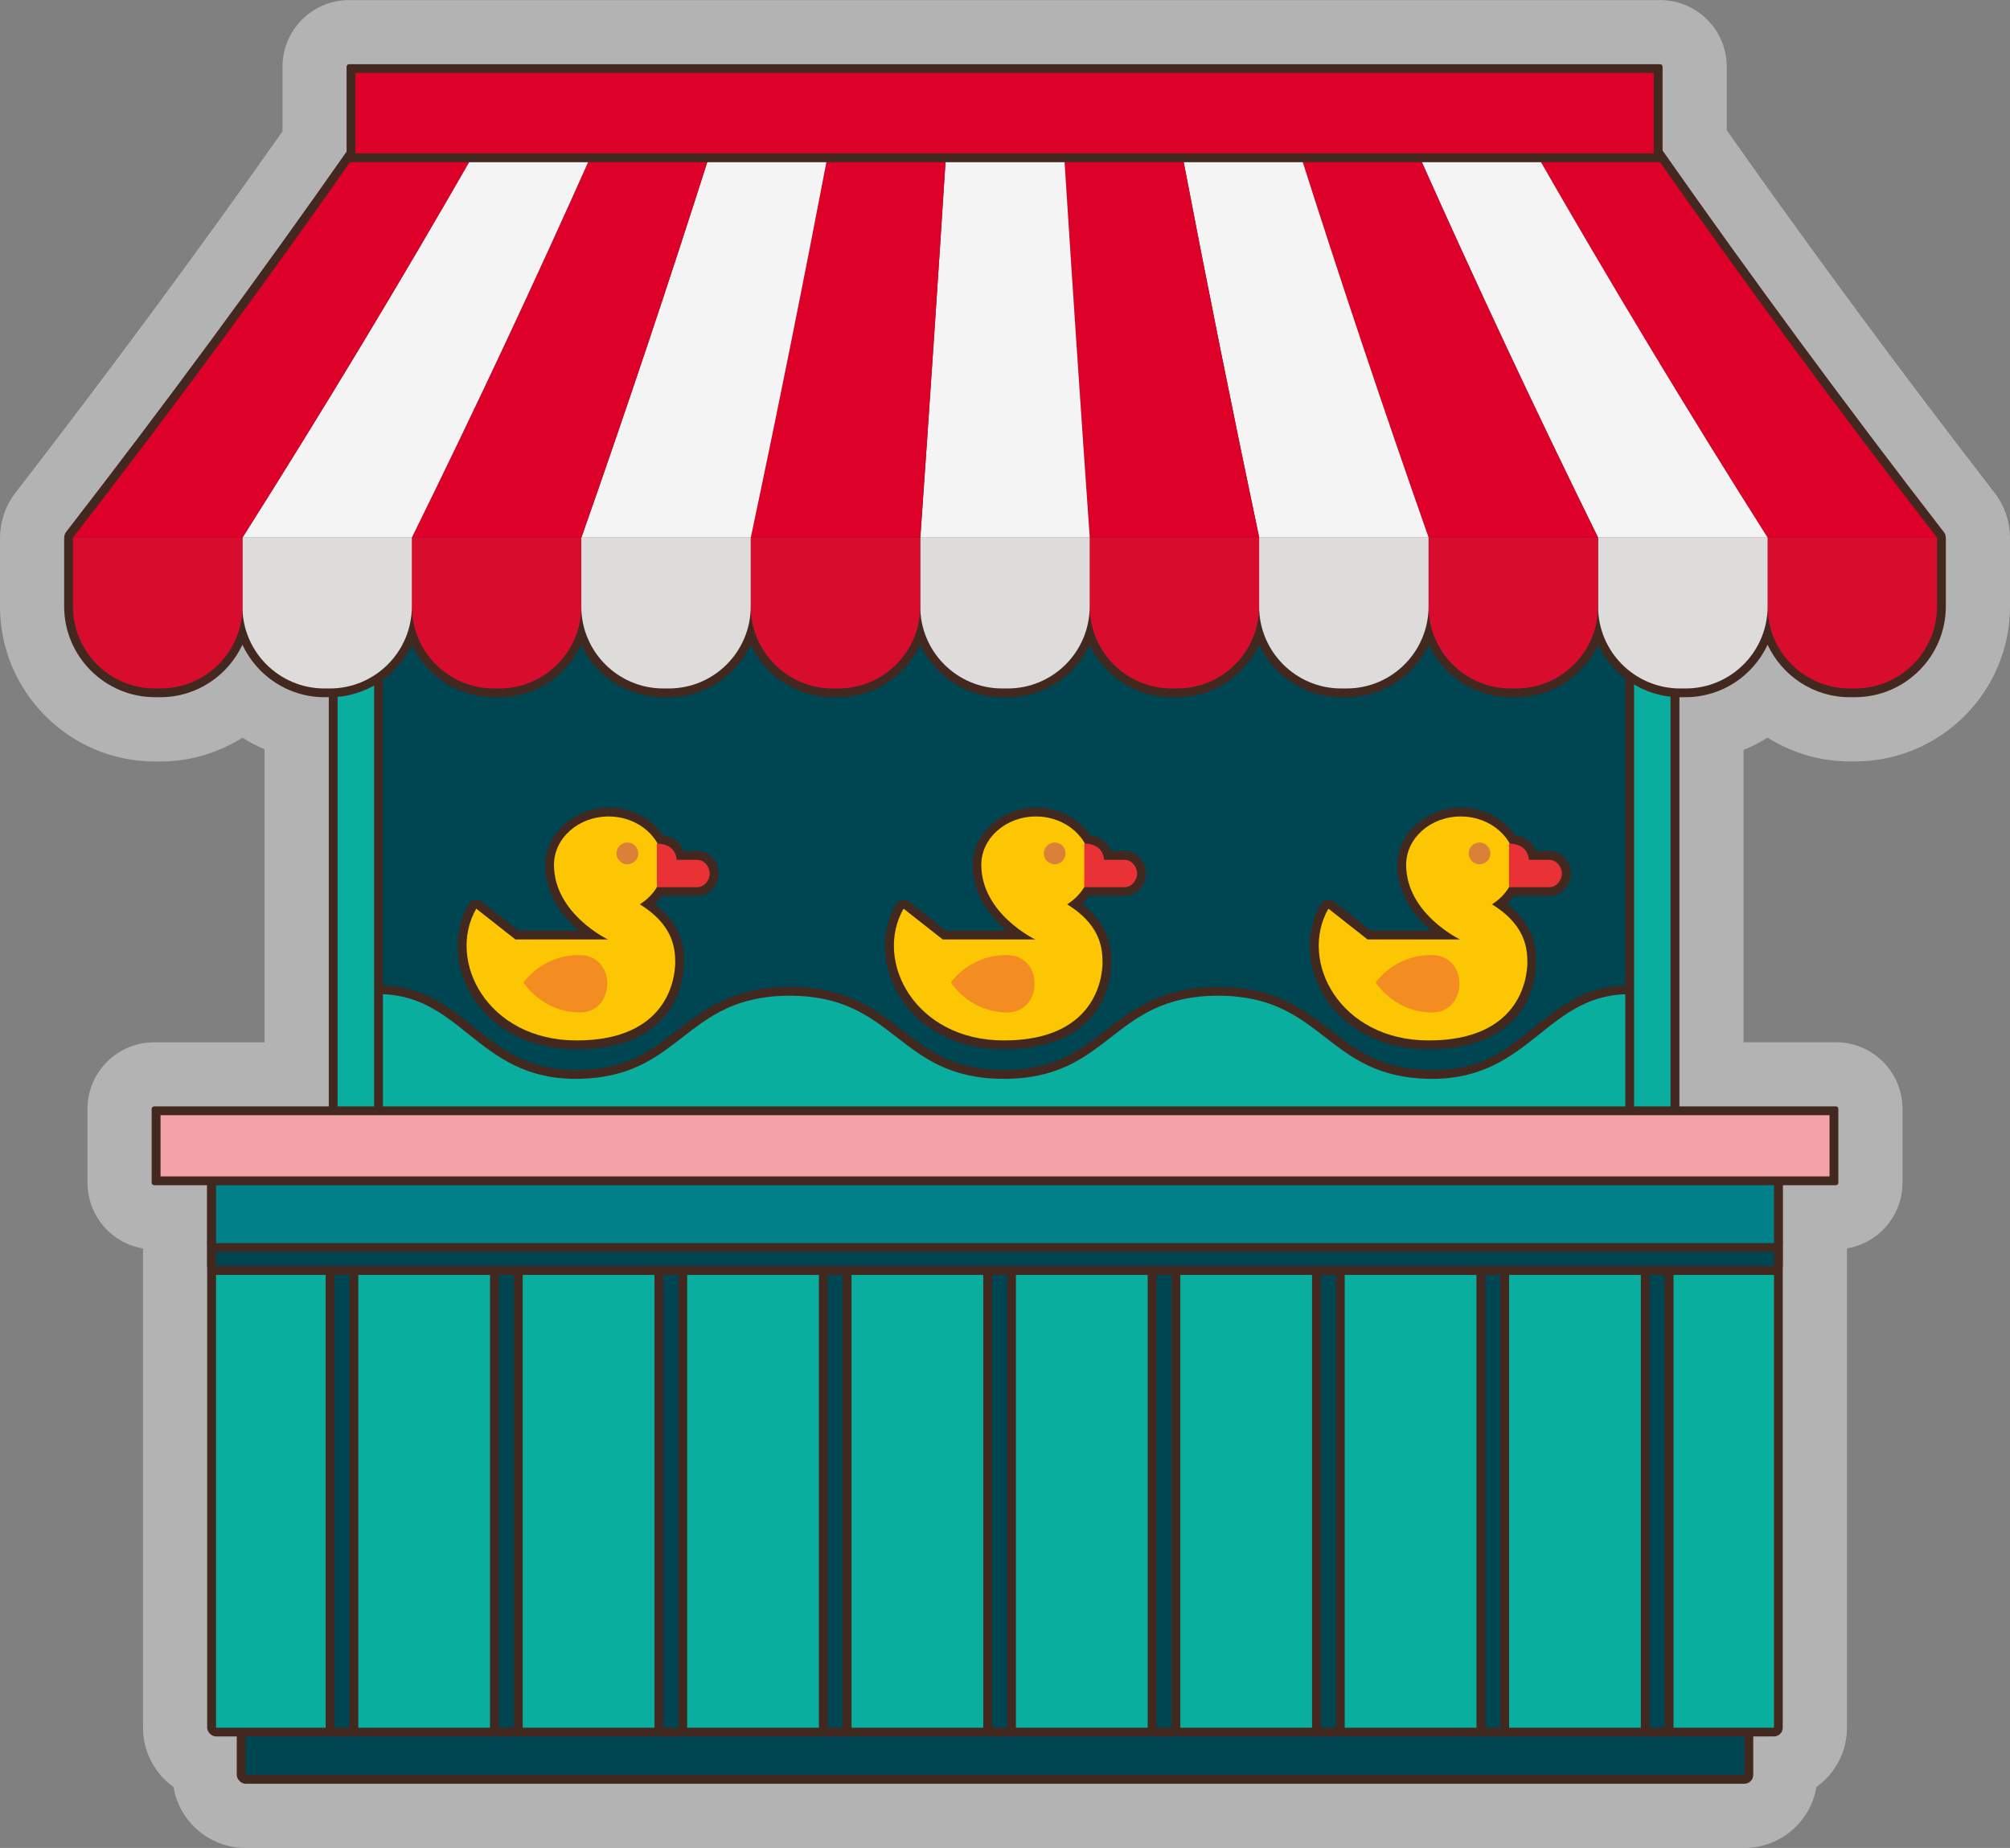 <?xml version="1.0" encoding="UTF-8"?><svg id="b" xmlns="http://www.w3.org/2000/svg" viewBox="0 0 235 216.1"><rect x="0" y="0" width="235" height="216.1" fill="#808080" stroke="none"/><defs><style>.d{fill:#43281f;}.e{fill:#004552;}.f{fill:#0aae9e;}.g{fill:#00818a;}.h{fill:#fff;}.i{fill:#e83235;}.j{opacity:.4;}.k{fill:#fdc602;}.l{fill:#f3a3a8;}.m{fill:#db8039;}.n{fill:#f38d21;}.o{fill:#dd0028;}.p{fill:#d80d2e;}.q{fill:#f4f4f4;}.r{fill:#dddcda;}</style></defs><g id="c"><g class="j"><path class="h" d="M234.9,61.64c-.21-1.44-.77-2.79-1.68-3.98-10.86-14.04-21.39-28.3-31.34-42.43v-7.44c0-4.29-3.49-7.78-7.78-7.78H40.81c-4.29,0-7.78,3.49-7.78,7.78v7.57C23.1,29.46,12.59,43.68,1.74,57.71c-.89,1.17-1.45,2.55-1.65,4.02-.06.38-.09.77-.09,1.15v8.05c0,9.99,8.13,18.12,18.12,18.12h.64c3.44,0,6.75-1,9.58-2.78.83.52,1.69.97,2.59,1.35v34.27h-12.92c-4.29,0-7.78,3.49-7.78,7.78v8.65c0,3.85,2.81,7.06,6.49,7.68v56.04c0,2.86,1.41,5.39,3.57,6.94.67,4.04,4.19,7.12,8.42,7.12h175.24c4.23,0,7.74-3.09,8.42-7.13,2.16-1.55,3.57-4.08,3.57-6.94v-56.04c3.68-.62,6.49-3.82,6.49-7.68v-8.65c0-4.29-3.49-7.78-7.78-7.78h-10.8v-34.18c.98-.4,1.92-.88,2.81-1.44,2.83,1.78,6.14,2.78,9.58,2.78h.64c9.99,0,18.12-8.13,18.12-18.12v-8.05c0-.42-.04-.83-.1-1.24Z"/></g><rect class="d" x="42.71" y="61.84" width="149.38" height="69.6" rx="1.03" ry="1.03"/><rect class="e" x="43.74" y="62.87" width="147.32" height="67.54"/><path class="d" d="M43.74,131.44c-.57,0-1.03-.46-1.03-1.03v-14.14c0-.55.44-1.01.99-1.03h.6c5-.01,8.1,2.46,11.08,4.85,3.24,2.59,6.3,5.04,11.91,5.04,5.91,0,8.81-2.26,11.89-4.64,3.22-2.49,6.54-5.07,13.15-5.07s9.94,2.58,13.16,5.07c3.08,2.38,5.98,4.64,11.89,4.64s8.81-2.26,11.89-4.64c3.22-2.49,6.54-5.07,13.16-5.07s9.94,2.58,13.16,5.07c3.08,2.38,5.98,4.64,11.89,4.64s8.68-2.45,11.92-5.04c3-2.39,6.09-4.87,11.11-4.87h.6c.55.03.99.49.99,1.04v14.14c0,.57-.46,1.03-1.03,1.03H43.74Z"/><path class="f" d="M191.05,130.41v-14.14c-10.2-.39-11.89,9.89-23.58,9.89-12.53,0-12.53-9.72-25.06-9.72s-12.52,9.72-25.04,9.72-12.52-9.72-25.05-9.72-12.52,9.72-25.04,9.72c-11.68,0-13.37-10.28-23.55-9.89v14.14h147.32Z"/><rect class="d" x="190.02" y="61.84" width="6.33" height="69.6" rx="1.03" ry="1.03"/><rect class="f" x="191.05" y="62.87" width="4.26" height="67.54"/><rect class="d" x="38.44" y="61.84" width="6.33" height="69.6" rx="1.03" ry="1.03"/><rect class="f" x="39.47" y="62.87" width="4.27" height="67.54"/><path class="d" d="M176.43,104.78c-.57,0-1.03-.46-1.03-1.03v-5.1c0-.57.46-1.03,1.03-1.03,1.54,0,2.67.71,3.14,1.9h1.58c1.35,0,2.49,1.2,2.49,2.63s-1.14,2.63-2.49,2.63h-4.72Z"/><path class="d" d="M167.04,122.7c-5.47,0-9.98-2.36-12.37-6.48-1.97-3.39-2.07-7.3-.26-10.47.15-.26.4-.44.7-.5.07-.01.13-.02.2-.02.23,0,.45.07.64.22l4.3,3.38h7.08c-1.88-1.6-3.96-4.17-3.96-7.7s3.33-6.68,7.41-6.68,7.41,3,7.41,6.68c0,1.71-.73,3.34-2.01,4.57,3.04,2.36,3.42,4.93,3.42,6.73s-.6,10.27-12.57,10.27Z"/><path class="k" d="M178.58,112.43c0,2.33-1.13,9.24-11.54,9.24s-15.23-9.28-11.73-15.41l4.58,3.6h10.81s-6.3-3.01-6.3-8.73c0-3.12,2.86-5.65,6.38-5.65s6.38,2.53,6.38,5.65c0,1.91-1.08,3.59-2.72,4.62,3.6,2.23,4.13,4.74,4.13,6.68Z"/><path class="i" d="M181.14,100.55h-2.39c-.14-1.6-1.49-1.9-2.32-1.9v5.1h4.72c.81,0,1.46-.8,1.46-1.6s-.65-1.6-1.46-1.6Z"/><path class="m" d="M174.25,99.8c0,.7-.57,1.27-1.27,1.27s-1.27-.57-1.27-1.27.57-1.28,1.27-1.28,1.27.57,1.27,1.28Z"/><path class="n" d="M167.29,118.4c-2.69-.06-5.03-1.45-6.46-3.51,1.52-1.99,3.93-3.26,6.63-3.2.02,0,.04,0,.07,0,4.24.14,4.08,6.77-.16,6.71-.03,0-.05,0-.08,0Z"/><path class="d" d="M126.76,104.78c-.57,0-1.03-.46-1.03-1.03v-5.1c0-.57.46-1.03,1.03-1.03,1.54,0,2.67.71,3.14,1.9h1.58c1.35,0,2.49,1.2,2.49,2.63s-1.14,2.63-2.49,2.63h-4.72Z"/><path class="d" d="M117.37,122.7c-5.47,0-9.97-2.36-12.36-6.48-1.97-3.39-2.07-7.3-.26-10.47.15-.26.4-.44.7-.5.07-.01.13-.02.2-.02.23,0,.45.07.64.22l4.3,3.38h7.08c-1.88-1.6-3.96-4.17-3.96-7.7s3.33-6.68,7.41-6.68,7.41,3,7.41,6.68c0,1.71-.73,3.34-2.01,4.57,3.04,2.36,3.42,4.93,3.42,6.73s-.6,10.27-12.57,10.27Z"/><path class="k" d="M128.91,112.43c0,2.33-1.13,9.24-11.54,9.24s-15.23-9.28-11.73-15.41l4.58,3.6h10.81s-6.3-3.01-6.3-8.73c0-3.12,2.86-5.65,6.38-5.65s6.38,2.53,6.38,5.65c0,1.91-1.08,3.59-2.72,4.62,3.6,2.23,4.13,4.74,4.13,6.68Z"/><path class="i" d="M131.48,100.55h-2.39c-.14-1.6-1.49-1.9-2.32-1.9v5.1h4.72c.8,0,1.46-.8,1.46-1.6s-.65-1.6-1.46-1.6Z"/><path class="m" d="M124.58,99.8c0,.7-.57,1.27-1.27,1.27s-1.27-.57-1.27-1.27.57-1.28,1.27-1.28,1.27.57,1.27,1.28Z"/><path class="n" d="M117.62,118.4c-2.69-.06-5.03-1.45-6.46-3.51,1.52-1.99,3.93-3.26,6.63-3.2.02,0,.04,0,.07,0,4.24.14,4.08,6.77-.16,6.71-.03,0-.05,0-.08,0Z"/><path class="d" d="M76.8,104.78c-.57,0-1.03-.46-1.03-1.03v-5.1c0-.57.46-1.03,1.03-1.03,1.54,0,2.67.71,3.14,1.9h1.58c1.35,0,2.49,1.2,2.49,2.63s-1.14,2.63-2.49,2.63h-4.72Z"/><path class="d" d="M67.4,122.7c-5.47,0-9.97-2.36-12.36-6.48-1.97-3.39-2.07-7.3-.26-10.47.15-.26.4-.44.7-.5.07-.01.13-.02.2-.02.23,0,.45.07.64.22l4.3,3.38h7.08c-1.88-1.6-3.96-4.17-3.96-7.7s3.33-6.68,7.41-6.68,7.41,3,7.41,6.68c0,1.71-.73,3.34-2.01,4.57,3.04,2.36,3.42,4.93,3.42,6.73s-.6,10.27-12.57,10.27Z"/><path class="k" d="M78.95,112.43c0,2.33-1.13,9.24-11.54,9.24s-15.23-9.28-11.73-15.41l4.58,3.6h10.81s-6.3-3.01-6.3-8.73c0-3.12,2.86-5.65,6.38-5.65s6.38,2.53,6.38,5.65c0,1.91-1.08,3.59-2.72,4.62,3.6,2.23,4.13,4.74,4.13,6.68Z"/><path class="i" d="M81.51,100.55h-2.39c-.15-1.6-1.49-1.9-2.32-1.9v5.1h4.72c.81,0,1.46-.8,1.46-1.6s-.65-1.6-1.46-1.6Z"/><path class="m" d="M74.62,99.8c0,.7-.57,1.27-1.27,1.27s-1.27-.57-1.27-1.27.57-1.28,1.27-1.28,1.27.57,1.27,1.28Z"/><path class="n" d="M67.66,118.4c-2.69-.06-5.03-1.45-6.46-3.51,1.52-1.99,3.93-3.26,6.63-3.2.02,0,.04,0,.07,0,4.24.14,4.08,6.77-.16,6.71-.03,0-.05,0-.08,0Z"/><rect class="d" x="27.68" y="201" width="177.3" height="7.59" rx="1.03" ry="1.03"/><rect class="e" x="28.71" y="202.03" width="175.24" height="5.53"/><rect class="d" x="24.22" y="136.53" width="184.21" height="66.53" rx="1.03" ry="1.03"/><rect class="f" x="25.26" y="137.57" width="182.15" height="64.47"/><rect class="d" x="172.62" y="136.53" width="3.82" height="66.53" rx="1.03" ry="1.03"/><rect class="e" x="173.65" y="137.57" width="1.76" height="64.47"/><rect class="d" x="153.4" y="136.53" width="3.82" height="66.53" rx="1.03" ry="1.03"/><rect class="e" x="154.43" y="137.57" width="1.76" height="64.47"/><rect class="d" x="134.18" y="136.53" width="3.82" height="66.53" rx="1.03" ry="1.03"/><rect class="e" x="135.21" y="137.57" width="1.76" height="64.47"/><rect class="d" x="114.96" y="136.53" width="3.82" height="66.53" rx="1.03" ry="1.03"/><rect class="e" x="115.99" y="137.57" width="1.76" height="64.47"/><rect class="d" x="95.74" y="136.53" width="3.82" height="66.53" rx="1.03" ry="1.03"/><rect class="e" x="96.77" y="137.57" width="1.76" height="64.47"/><rect class="d" x="76.52" y="136.53" width="3.82" height="66.53" rx="1.03" ry="1.03"/><rect class="e" x="77.55" y="137.57" width="1.76" height="64.47"/><rect class="d" x="57.29" y="136.53" width="3.82" height="66.53" rx="1.03" ry="1.03"/><rect class="e" x="58.33" y="137.57" width="1.76" height="64.47"/><rect class="d" x="38.07" y="136.53" width="3.82" height="66.53" rx="1.03" ry="1.03"/><rect class="e" x="39.1" y="137.57" width="1.76" height="64.47"/><rect class="d" x="191.84" y="136.53" width="3.82" height="66.53" rx="1.03" ry="1.03"/><rect class="e" x="192.87" y="137.57" width="1.76" height="64.47"/><rect class="d" x="24.22" y="144.34" width="184.21" height="4.75" rx="1.03" ry="1.03"/><rect class="e" x="25.26" y="145.37" width="182.15" height="2.69"/><rect class="d" x="24.22" y="136.53" width="184.21" height="9.86" rx="1.03" ry="1.03"/><rect class="g" x="25.26" y="137.57" width="182.15" height="7.8"/><rect class="d" x="111.72" y="35.39" width="9.22" height="197.2" rx=".28" ry=".28" transform="translate(250.32 17.66) rotate(90)"/><rect class="l" x="18.76" y="130.41" width="195.13" height="7.16" transform="translate(232.66 267.98) rotate(180)"/><path class="d" d="M227.48,62.83c0-.21-.06-.42-.2-.59-11.48-14.84-22.61-29.95-33.09-44.91-.2-.27-.51-.44-.85-.44H55.44s0,0,0,0,0,0,0,0h-13.79c-.34,0-.65.16-.85.44-10.47,14.96-21.6,30.07-33.09,44.9-.13.18-.19.39-.2.6,0,.01-.01.02-.01.03v8.05c0,5.85,4.77,10.62,10.62,10.62h.64c4.24,0,7.89-2.52,9.58-6.13,1.7,3.61,5.34,6.13,9.58,6.13h.64c4.24,0,7.89-2.52,9.58-6.13,1.7,3.61,5.34,6.13,9.59,6.13h.64c4.25,0,7.89-2.52,9.59-6.13,1.7,3.61,5.34,6.13,9.58,6.13h.65c4.24,0,7.88-2.52,9.58-6.13,1.7,3.61,5.34,6.13,9.59,6.13h.64c4.25,0,7.89-2.52,9.59-6.13,1.7,3.61,5.34,6.13,9.58,6.13h.65c4.24,0,7.89-2.52,9.58-6.13,1.7,3.61,5.34,6.13,9.59,6.13h.65c4.24,0,7.88-2.52,9.58-6.13,1.7,3.61,5.34,6.13,9.59,6.13h.65c4.24,0,7.88-2.52,9.58-6.13,1.7,3.61,5.34,6.13,9.58,6.13h.65c4.24,0,7.89-2.52,9.58-6.13,1.7,3.61,5.34,6.13,9.59,6.13h.64c4.24,0,7.89-2.52,9.58-6.13,1.7,3.61,5.34,6.13,9.58,6.13h.64c5.85,0,10.62-4.76,10.62-10.62v-8.05s-.02-.02-.02-.04Z"/><path class="o" d="M206.66,62.87c-9.48-14.97-18.52-29.97-27.1-44.95h13.79c10.49,14.97,21.54,29.98,33.12,44.95h-19.81Z"/><path class="q" d="M186.84,62.87c-7.37-14.97-14.4-29.97-21.07-44.95h13.79c8.58,14.97,17.62,29.98,27.1,44.95h-19.82Z"/><path class="o" d="M167.03,62.87c-5.26-14.97-10.29-29.97-15.05-44.95h13.79c6.67,14.97,13.7,29.98,21.07,44.95h-19.81Z"/><path class="q" d="M147.22,62.87c-3.16-14.97-6.17-29.97-9.03-44.95h13.79c4.76,14.97,9.79,29.98,15.05,44.95h-19.81Z"/><path class="o" d="M127.41,62.87c-1.05-14.97-2.06-29.97-3.01-44.95h13.79c2.86,14.97,5.88,29.98,9.03,44.95h-19.81Z"/><path class="q" d="M107.6,62.87c1.05-14.97,2.05-29.97,3.01-44.95h13.79c.95,14.97,1.96,29.98,3.01,44.95h-19.81Z"/><path class="o" d="M87.78,62.87c3.17-14.97,6.18-29.97,9.04-44.95h13.79c-.95,14.97-1.96,29.98-3.01,44.95h-19.82Z"/><path class="q" d="M67.97,62.87c5.26-14.97,10.29-29.97,15.05-44.95h13.8c-2.86,14.97-5.87,29.98-9.04,44.95h-19.81Z"/><path class="o" d="M48.16,62.87c7.37-14.97,14.41-29.97,21.08-44.95h13.78c-4.76,14.97-9.79,29.98-15.05,44.95h-19.81Z"/><path class="q" d="M28.35,62.87c9.47-14.97,18.52-29.97,27.09-44.95h13.79c-6.67,14.97-13.71,29.98-21.08,44.95h-19.81Z"/><path class="o" d="M8.53,62.87c11.59-14.97,22.64-29.97,33.12-44.95h13.79c-8.57,14.97-17.62,29.98-27.09,44.95H8.53Z"/><path class="p" d="M216.89,80.51h-.64c-5.3,0-9.59-4.3-9.59-9.59v-8.05h19.81v8.05c0,5.29-4.29,9.59-9.59,9.59Z"/><path class="r" d="M197.07,80.51h-.64c-5.3,0-9.59-4.3-9.59-9.59v-8.05h19.82v8.05c0,5.29-4.29,9.59-9.59,9.59Z"/><path class="p" d="M177.26,80.51h-.65c-5.29,0-9.59-4.3-9.59-9.59v-8.05h19.81v8.05c0,5.29-4.28,9.59-9.58,9.59Z"/><path class="r" d="M157.45,80.51h-.65c-5.29,0-9.59-4.3-9.59-9.59v-8.05h19.81v8.05c0,5.29-4.29,9.59-9.58,9.59Z"/><path class="p" d="M137.64,80.51h-.65c-5.3,0-9.59-4.3-9.59-9.59v-8.05h19.81v8.05c0,5.29-4.28,9.59-9.58,9.59Z"/><path class="r" d="M117.82,80.51h-.65c-5.29,0-9.58-4.3-9.58-9.59v-8.05h19.81v8.05c0,5.29-4.28,9.59-9.59,9.59Z"/><path class="p" d="M98.01,80.51h-.65c-5.29,0-9.59-4.3-9.59-9.59v-8.05h19.82v8.05c0,5.29-4.29,9.59-9.59,9.59Z"/><path class="r" d="M78.2,80.51h-.65c-5.29,0-9.59-4.3-9.59-9.59v-8.05h19.81v8.05c0,5.29-4.29,9.59-9.58,9.59Z"/><path class="p" d="M58.38,80.51h-.64c-5.3,0-9.59-4.3-9.59-9.59v-8.05h19.81v8.05c0,5.29-4.29,9.59-9.59,9.59Z"/><path class="r" d="M38.57,80.51h-.64c-5.3,0-9.59-4.3-9.59-9.59v-8.05h19.81v8.05c0,5.29-4.29,9.59-9.59,9.59Z"/><path class="p" d="M18.76,80.51h-.64c-5.3,0-9.59-4.3-9.59-9.59v-8.05h19.82v8.05c0,5.29-4.29,9.59-9.59,9.59Z"/><rect class="d" x="111.73" y="-63.7" width="11.46" height="153.86" rx=".28" ry=".28" transform="translate(130.68 -104.22) rotate(90)"/><rect class="o" x="41.56" y="8.53" width="151.79" height="9.4" transform="translate(234.91 26.46) rotate(180)"/></g></svg>